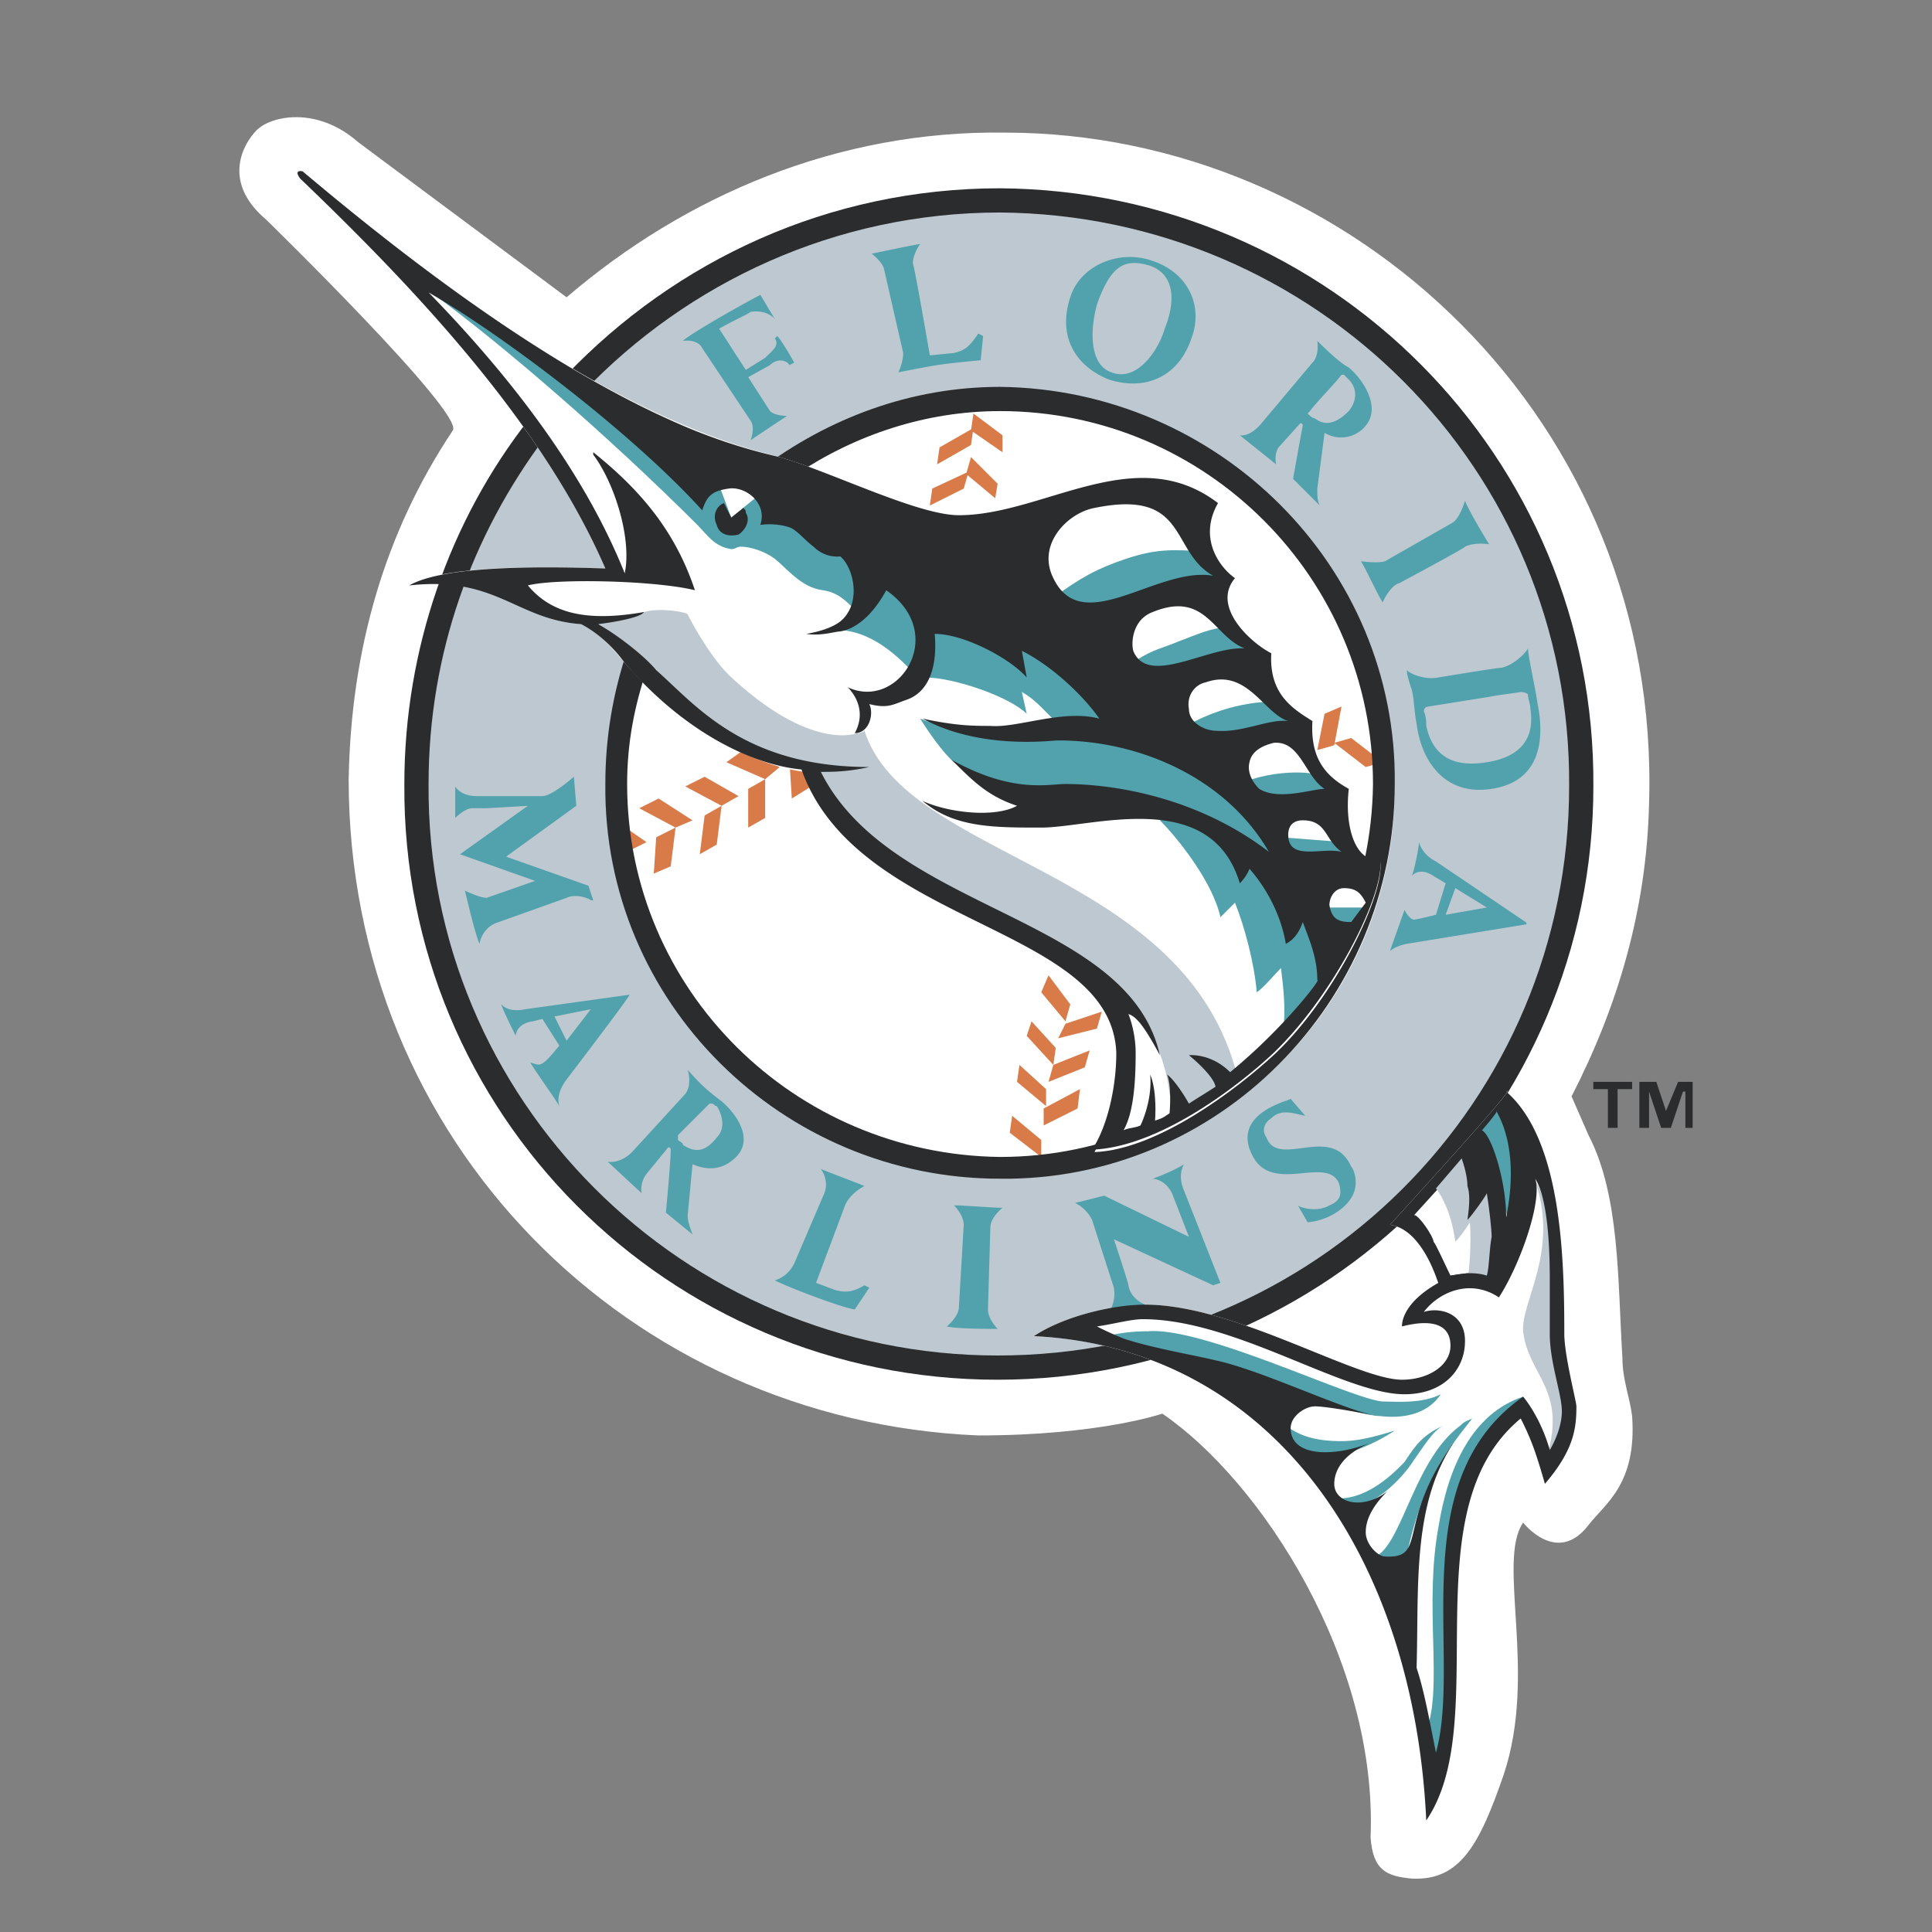 <svg xmlns="http://www.w3.org/2000/svg" width="2500" height="2500" viewBox="0 0 192.756 192.756"><rect x="0" y="0" width="192.756" height="192.756" fill="#808080" stroke="none"/><g fill-rule="evenodd" clip-rule="evenodd"><path d="M158.486 113.254c3.141 6.039 2.9 14.496 3.383 22.227 0 2.176.725 3.865.967 5.799.482 6.766-2.658 8.697-4.35 10.873-3.141 4.107-6.523-.242-6.523-.242-2.656 3.865 1.449 14.979-1.932 25.127-2.416 7.006-4.35 10.631-9.182 10.389-2.416-.242-3.865-.725-4.107-4.107.725-17.637-10.873-35.516-20.777-42.281 0 0-6.283 2.176-18.363 2.176-34.791-1.451-62.816-29.234-62.816-65.475.242-13.047 3.624-24.644 10.389-34.791 1.208-1.691-18.604-21.02-18.604-21.02-4.591-3.866-2.175-7.731-.967-8.939 1.45-1.45 6.04-2.416 10.147 1.208L56.529 29.66c11.839-10.147 27.06-16.671 43.73-16.429 34.549 0 65.475 28.751 64.268 66.924-.242 10.63-3.141 20.294-7.732 29.233l1.691 3.866z" fill="#fff"/><path d="M64.502 66.865l-1.933-1.933c-1.45 4.349-2.174 8.698-2.174 13.288-.241 21.745 17.637 39.381 39.382 39.381 21.744.242 39.381-17.637 39.381-39.381.242-21.744-17.637-39.381-39.381-39.623-8.94 0-17.155 3.141-23.919 8.214l3.382.242-14.738 19.812zM150.271 108.904c5.557 4.832 5.799 16.67 5.799 24.16 0 2.174 1.209 6.766 1.209 7.49 0 1.934-.242 4.107-3.143 7.49-.482-3.141-1.449-4.592-2.414-6.523-11.115 9.18-3.383 29.717-9.424 40.105-.967-26.576-15.221-47.113-39.141-48.32 2.9-1.934 7.732-3.141 11.115-3.141 8.939 0 21.02 7.49 25.609 7.49 2.658 0 4.832-1.451 4.832-3.383 0-3.141-2.898-2.658-4.832-1.934 0 0-.242-2.174 3.625-4.348 0 .24-1.209-5.074-4.832-5.799.002.002 13.289-14.494 11.597-13.287z" fill="#fff"/><path d="M99.777 133.064c30.441 0 55.326-24.885 55.326-55.327 0-30.684-24.885-55.328-55.326-55.328-30.685 0-55.57 24.644-55.57 55.328.001 30.443 24.886 55.327 55.57 55.327z" fill="#fff"/><path d="M99.777 20.96c31.408 0 57.26 25.852 57.26 57.502 0 31.409-25.852 57.26-57.502 57.26-31.892-.242-57.26-26.094-57.26-57.502 0-7.248 1.208-14.013 3.624-20.294h4.59s6.04 4.107 9.181 4.107c1.691.725 3.382 3.866 3.382 3.866-1.45 4.107-2.174 7.49-2.174 12.321-.242 21.02 17.879 39.141 38.657 39.381 21.986 0 39.623-17.395 39.623-39.139 0-21.986-17.637-39.382-39.381-39.382-8.94 0-17.879 3.383-24.403 8.456l-17.396-9.181c-.482.243 18.605-20.052 41.799-17.395z" fill="#bdc8d0"/><path d="M61.845 57.201l-16.429.242c1.933-4.832 4.591-9.906 7.731-14.014 1.208.242 8.698 13.772 8.698 13.772z" fill="#bdc8d0"/><path fill="#d97b49" d="M71.992 80.395l1.691-.966-3.382-1.933-1.933.966 3.624 1.933zM67.402 82.569l1.691-.724-3.383-2.175-1.932.967 3.624 1.932zM74.65 78.704l1.691-.966v3.865l-1.691.966v-3.865zM76.341 77.738l1.45-1.209-3.624-1.691-1.692 1.208 3.866 1.692zM70.301 81.362l1.691-.967-.483 3.866-1.691.966.483-3.865zM65.469 83.536l1.933-.967-.484 3.866-1.691.725.242-3.624zM78.757 75.805l1.933.241.242 2.416-1.933 1.208-.242-3.865zM96.394 47.295l.483-1.691 2.658 2.658-.242 1.449-2.899-2.416z"/><path fill="#d97b49" d="M96.153 48.745l.483-1.691-3.624 1.691-.242 1.691 3.383-1.691zM96.877 42.947l.242-1.692 2.899 2.174v1.692l-3.141-2.174z"/><path fill="#d97b49" d="M96.877 44.396l.242-1.691-3.383 1.933-.241 1.691 3.382-1.933zM63.053 84.744l1.449-.725-3.14-2.174h-.484l2.175 2.899zM133.119 74.355l-1.691.483.724-3.624 1.692-.725-.725 3.866zM103.885 113.736v1.692l-3.143-2.416.242-1.692 2.901 2.416z"/><path fill="#d97b49" d="M134.809 73.63l-1.69.483 3.141 2.416 1.689-.483-3.14-2.416zM104.367 108.662v1.692l-2.898-2.416.24-1.692 2.658 2.416zM104.125 110.596v1.691l3.383-1.691.242-1.934-3.625 1.934zM105.334 104.555l-.242 1.691-2.658-2.898.484-1.45 2.416 2.657z"/><path fill="#d97b49" d="M105.092 106.246l-.483 1.692 3.623-1.45.485-1.691-3.625 1.449zM106.783 100.207l-.482 1.691-2.416-2.9.724-1.691 2.174 2.9zM106.301 102.139l-.727 1.451 3.867-.967.483-1.691-3.623 1.207z"/><path d="M54.355 43.671c-7.248 9.664-11.597 21.503-11.597 34.549-.242 31.409 25.368 57.018 56.777 57.018 31.65 0 57.018-25.367 57.018-56.776.242-31.65-25.367-57.019-56.775-57.261-16.43 0-31.168 7.007-41.557 17.879l-1.691-1.691c10.873-11.355 26.093-18.604 43.248-18.604 32.857.242 59.434 26.818 59.193 59.677 0 32.616-26.578 59.194-59.436 59.194-32.858 0-59.435-26.578-59.193-59.436 0-13.529 4.59-26.334 12.322-36.24l1.691 1.691z" fill="#2b2c2d"/><path d="M79.24 47.054l.242.242c5.798-3.866 12.805-6.282 20.295-6.282 20.535 0 37.207 16.671 37.207 37.207-.242 20.538-16.672 37.208-37.207 37.208-20.537-.242-37.208-16.67-37.208-37.208 0-4.107.725-7.731 1.933-11.355l-1.933-1.933c-1.45 4.349-2.174 8.698-2.174 13.288-.241 21.745 17.637 39.381 39.382 39.381 21.744.242 39.381-17.637 39.381-39.381.242-21.744-17.637-39.381-39.381-39.623-8.94 0-17.155 3.141-23.919 8.214l3.382.242z" fill="#2b2c2d"/><path d="M150.271 108.904c5.557 4.832 5.799 16.67 5.799 24.16 0 2.174 1.209 6.766 1.209 7.248 0 2.176-.242 4.35-3.143 7.732-.965-3.383-1.449-4.592-2.414-6.523-11.115 9.18-2.658 30.199-9.424 40.105-1.207-25.852-14.979-47.113-39.141-48.32 2.9-1.934 7.732-3.141 11.115-3.141 8.939 0 21.02 7.49 25.609 7.49 2.658 0 4.832-1.451 4.832-3.383 0-3.141-3.865-2.176-4.832-1.934 0 0-.242-2.174 3.625-4.348 0 .24-1.451-5.316-4.832-5.799.002.002 13.289-14.494 11.597-13.287z" fill="#fff"/><path d="M162.836 108.662h-1.449v3.867h-.967v-3.867h-1.449v-.725h3.865v.725zm6.039 3.867h-.725v-3.625h-.24l-1.209 3.625h-.967l-1.207-3.625v3.625h-.967v-4.592h1.691l.967 2.9 1.207-2.9h1.449v4.592h.001z" fill="#2b2c2d"/><path d="M109.441 30.383c1.449-4.107 2.898-4.591 5.314-3.866 2.658.967 2.416 3.866 1.449 6.282-.725 2.416-2.898 5.315-5.314 4.349-2.173-.725-2.173-4.107-1.449-6.765zm-2.658-.725c-1.209 3.624.242 6.765 3.865 8.214 3.867 1.208 7.008-.483 8.215-4.107 1.209-3.141-.242-6.523-3.865-7.731-3.383-1.208-7.248.483-8.215 3.624zM74.891 43.913l3.625-2.416s-1.208 0-1.691-.483l-2.174-3.382 2.174-1.208c.725-.725 1.691-.483 1.933 0l.483-.242s-1.208-2.174-1.691-2.658l-.242.241c.483.725-.241 1.208-.966 1.933l-1.933 1.208-2.658-4.107c1.208-.725 2.899-1.45 3.141-1.691 1.691-.242 2.416.725 2.416.725l-1.449-2.416c-3.624 1.933-7.249 4.107-7.731 4.591 0 0 1.45-.242 1.933.725l4.832 7.248c.482.724-.002 1.932-.002 1.932zM142.541 70.489l6.039-.966c1.209-.242 1.691-.242 3.143-.483 0 0 .482 0 .725.242 0 .483.24.966.24 1.45.484 3.141-1.207 4.832-4.348 5.315-2.9.483-5.316-.241-6.041-3.624 0-.242 0-.967-.242-1.45 0-.484.484-.484.484-.484zm7.248-3.865c-.482 0-6.281.966-6.281.966-1.209.242-2.658-.241-3.143-.725 0 .483.242 1.208.484 1.933.242.966.242 2.174.482 3.382.484 3.866 2.9 7.249 7.49 6.523 4.832-.725 5.314-4.832 4.59-8.456-.24-1.691-.965-4.832-.965-5.557-.241.484-1.45 1.692-2.657 1.934zM97.602 33.282c-.966 1.45-1.449 1.691-2.416 1.933l-2.416.242s-1.45-8.456-1.691-9.181c0-.967.725-1.933.725-1.933-1.45.242-3.624.725-4.832.966 0 0 .966.725 1.208 1.45l1.933 8.456c0 .967-.483 1.933-.483 1.933s2.416-.483 3.865-.725c1.691-.242 4.349-.483 4.349-.483l.242-2.416-.484-.242zM135.775 55.993c.484.725 1.691 3.383 2.174 4.107 0 0 .727-1.691 1.691-1.933 0 0 6.766-3.624 6.523-3.624.967-.483 2.416-.242 2.416-.242-.482-.725-2.174-3.624-2.416-4.349 0 0-.482 1.691-1.207 2.175l-6.766 3.865c-.723.243-2.415.001-2.415.001zM130.701 41.013c.484-.725 2.418-2.657 3.143-3.624h.24l.484.483c.725.725.965 1.933 0 3.141-.967.967-2.176 1.692-3.383.725-.242 0-.484-.242-.725-.483l.241-.242zm.727 7.732l.725-5.557c1.691.966 3.381.241 4.107-.725 1.449-1.691 0-4.349-1.691-5.799-.967-.483-2.658-2.174-3.141-2.657 0 0 .24 1.449-.484 2.174l-5.074 6.04c-1.207 1.45-2.174 1.208-2.174 1.208l3.625 2.899s-.242-.966.24-1.691l2.176-2.416s.24 0 .24.242c-.24 1.208-.965 5.315-.965 5.315l2.656 2.658c-.24-.483-.24-.966-.24-1.691zM59.187 89.818l-.483-1.45-8.214-2.899 7.006-5.074-.241-2.899s-2.175 1.933-3.141 1.933h-6.523c-1.691 0-2.175-.966-2.175-.966v3.141s.966-.966 1.691-.966h1.449l4.107-.242-6.765 4.832 7.49 2.658-4.833 1.691c-.725 0-2.174-.725-2.174-.725.242.967.967 4.107 1.45 5.315 0 0 .242-1.691 1.933-2.174l6.765-2.416c.483-.242 1.208-.242 1.933 0s.242.241.725.241zM56.529 103.83l-1.208-2.416 3.624-.725-2.416 3.141zm-6.523-3.623c.241.725 1.208 2.658 1.449 3.141 0 0 0-1.209 1.691-1.449l.966-.242 1.691 2.658c-1.933 2.416-1.933 1.932-2.899 1.691.725 1.207 2.174 3.141 2.899 4.348-.242-.725 0-1.691.725-2.656 0 0 6.282-8.215 6.282-8.457l-10.389 1.449c-1.207.242-1.932-.001-2.415-.483zM107.266 120.018l2.9-.725 8.455 4.107-1.689-4.348c-.727-1.451-1.934-1.451-1.934-1.451.725-.24 2.416-.967 3.141-1.449 0 0-.725.967 0 2.658l3.623 9.182-.725.24-9.904-4.59s1.449 4.35 1.449 4.59c.242 1.449 1.691 1.934 1.691 1.934-.967.242-2.416.725-3.625.725 0 0 .725-.967.484-2.416l-2.176-6.766a3.72 3.72 0 0 0-1.69-1.691zM130.461 121.951l-.967-1.691c.242.242 1.934.725 3.141 0 1.209-.482 1.209-1.207.967-2.174-1.209-2.9-6.766 1.207-8.697-2.9-1.209-2.416.24-4.107 2.656-5.074.484-.24.725-.24 1.209-.482l1.449 1.691c-1.207-.242-2.416-.725-3.383.242-.725.482-.967 1.207-.482 1.932 1.207 3.141 6.523-1.449 8.455 2.9.242.24.725 1.449.242 2.658-.483 1.207-2.174 2.656-4.59 2.898zM77.307 127.75c1.45.725 6.523 2.658 7.973 2.898l1.45-2.174-.483-.242c-1.208.725-1.933.725-2.899.484l-1.933-.725 2.899-7.732c.483-1.207 1.933-1.934 1.933-1.934-1.208-.482-3.141-1.207-4.349-1.691 0 0 .966 1.209.242 2.658l-2.899 6.766c-.484.967-1.209 1.45-1.934 1.692zM94.461 132.34c.966.242 4.107.242 5.074.242 0 0-.967-.967-.967-1.934l.242-8.215c0-.965 1.207-1.932 1.207-1.932-.965 0-3.865-.242-4.832-.242 0 0 .967.967.967 1.934l-.483 8.215c0 .965-1.208 1.932-1.208 1.932zM144.232 91.267l.967-2.658 3.141 1.933-4.108.725zm-.966 0s-1.934.483-2.174.483c-.484 0-.967-.967-.967-.967-.242.725-1.209 3.383-1.449 4.107 0 0 .482-.483 1.689-.725l11.84-1.933c.242 0 0-.242 0-.242l-8.939-6.041c-1.449-.725-1.691-1.933-1.691-1.933 0 .483-.482 2.899-.725 3.383 0 0 .725-.967 2.174 0l1.209.725-.967 3.143zM69.093 123.158l-2.657-2.174s.483-5.074.483-6.281c0-.242-.242-.242-.242-.242l-2.174 2.658c-.725.967-.483 1.934-.483 1.934l-3.382-3.143s1.208.242 2.416-.965l5.315-5.799c.725-.967.241-2.416.241-2.416 1.45 1.691 2.417 2.416 3.383 3.141 1.691 1.449 3.141 3.865 1.45 5.557-1.208 1.207-2.658 1.449-4.349.725l-.483 5.074c-.002.724.24 1.207.482 1.931zm1.691-13.047c-.725.727-2.416 2.418-3.141 3.143v.482c.242.242.483.242.483.482 1.45.967 2.416.484 3.382-.725.966-.965.483-2.416 0-3.141-.242 0-.242-.242-.483-.242h-.241v.001zM137.709 141.279c1.932.242 4.59 0 6.039-2.174-1.932.967-4.348.725-5.799.725-3.141-.242-17.877-7.49-23.434-7.008-.484 0-2.176 0-4.107.484l17.152 5.074c.001.241 8.215 2.899 10.149 2.899zM130.701 145.145c3.143.725 7.008-1.449 8.457-2.416-3.141.967-4.59 1.209-7.006.967-1.934-.242-2.9-.725-4.592-1.934.725 1.691-.24 2.658 3.141 3.383zM136.26 149.977c1.449-.482 3.623-2.416 4.832-4.348 1.207-1.691 1.932-2.9 2.898-3.383-2.174.967-2.898 2.174-3.865 3.623-.725.727-3.383 3.625-6.523 3.625 1.691 2.174.724 1.207 2.658.483zM137.225 155.293c2.658-1.209 3.867-9.664 8.457-13.047.482-.484.725-.484 1.207-.725-2.656 3.383-5.314 6.523-7.006 15.945-.725-1.206-2.658-2.173-2.658-2.173z" fill="#51a2ad"/><path d="M143.023 176.553l1.449-5.797.727-20.055c2.174-6.764 6.764-11.355 6.764-11.355-5.074 1.691-7.49 7.008-8.455 13.047-1.451 7.973.482 15.947-1.209 20.295.242 0 .242 1.691.724 3.865z" fill="#51a2ad"/><path d="M154.379 145.145c1.934-6.523-1.932-7.973-2.416-12.322-.24-2.898 3.625-7.973 1.209-14.979.725.967 1.207 3.383 1.207 3.383l.967 7.73.482 7.49.725 4.59-2.174 4.108z" fill="#bdc8d0"/><path fill="#51a2ad" d="M150.514 121.709l1.209-4.59-1.692-7.248-2.416 3.141 2.899 8.697z"/><path d="M150.271 121.469c1.451-7.25-.965-10.391-.965-10.631.24 0-1.451 1.932-1.451 1.932.967.484 2.416 5.074 2.416 8.699zm0-12.565c5.557 4.832 5.799 16.67 5.799 24.16 0 2.174 1.209 6.766 1.209 7.248 0 2.176-.242 4.35-3.143 7.732-.965-3.383-1.449-4.592-2.414-6.523-11.115 9.18-2.658 30.199-9.424 40.105-1.207-25.852-14.979-47.113-39.141-48.32 2.9-1.934 7.732-3.141 11.115-3.141 8.939 0 21.02 7.49 25.609 7.49 2.658 0 4.832-1.451 4.832-3.383 0-3.141-3.865-2.176-4.832-1.934 0 0-.242-2.174 3.625-4.348 0 .24-1.451-5.316-4.832-5.799.002.002 13.289-14.494 11.597-13.287zm2.901 8.698c.725 2.176-1.449 8.457-3.625 11.84-2.898-1.934-6.039-.484-7.49 1.449 1.451-.482 4.107 0 4.107 2.898 0 2.9-2.174 5.316-6.039 5.316-6.041 0-16.912-7.49-26.094-7.49-1.207 0-2.898.482-4.59.725a34.1 34.1 0 0 0 2.656 1.209c2.9.965 7.248 1.689 9.182 2.174 4.59.967 13.047 5.074 16.188 5.557 0 0-4.832-.967-6.281-.967-.967 0-2.416.967-2.416 2.176 0 2.898 4.35 2.898 7.973 1.449-2.898 1.207-3.623 2.898-3.623 4.107 0 1.932 2.898 2.656 5.314.725-.967.967-2.174 2.416-2.174 4.107 0 1.207 1.207 2.416 1.932 2.416 4.35.24.967-3.383 7.008-11.598-4.35 6.281-3.625 14.496-3.867 22.711.725 2.174 1.209 4.832 1.934 8.457 2.658-9.664-3.383-27.061 8.697-35.518 0 0 1.691 1.934 2.658 5.316.725-1.209 1.207-2.658 1.207-3.865 0-1.691-1.207-4.832-1.207-7.732v-5.557c-.001-3.382-.243-7.972-1.45-9.905z" fill="#2b2c2d"/><path d="M141.092 121.227l4.832-5.316c.482.967.482 1.934.725 2.658v3.383c.482-.482 1.449-2.174 1.691-2.658.24 1.449.482 3.383.24 4.35 0 1.207 0 2.898-.24 3.623-.725-.24-1.209-.24-1.691-.24-.484 0-1.691.24-1.934.24-.482-.965-1.449-3.141-1.691-3.381-.001-.486-1.45-2.659-1.932-2.659z" fill="#fff"/><path d="M143.266 118.568s1.449 1.691 1.934 5.316c.725-.727 1.449-1.934 1.449-1.934s.24 2.416-.242 6.041l2.9.482v-8.457l-.727-1.691-2.416-3.141-2.898 3.384z" fill="#bdc8d0"/><path d="M145.682 115.186c.482 1.209.725 2.416.725 3.141.242.727.242 1.691 0 3.383.482-.482 1.691-2.174 1.934-2.656.24 1.449.482 3.623.482 4.348-.242 1.209-.242 3.141-.482 3.865-.725-.24-1.451-.24-1.691-.24-.725 0-1.934.24-1.934.24l.242.967c.725 0 3.865.242 4.832.484l.242-5.316-.967-4.832-2.416-4.35-.967.966z" fill="#2b2c2d"/><path d="M127.32 105.039c-3.867 3.623-11.84 9.664-18.121 9.906 1.209-2.416 2.174-6.041 2.174-9.664-.482-13.047-25.609-12.806-31.167-28.269-5.074-.725-11.838-4.107-17.878-10.873-1.208-1.448-2.658-3.139-4.349-3.864-6.523-.483-7.973-5.074-16.67-4.107 3.382-1.691 12.08-1.691 19.086-1.45-6.282-14.496-19.086-28.026-30.442-38.898-.725-.967.242-.483.242-.483 15.462 12.805 27.784 20.778 38.173 25.127 3.382 1.449 6.523 2.416 9.422 3.141 5.074 1.45 13.771 5.798 17.879 5.798 8.456 0 17.637-7.49 26.092-1.208-2.174 3.382 0 6.281 1.451 7.489-2.176 2.899 1.932 6.523 3.865 7.731-.482 3.866 1.934 5.315 4.107 6.523-.484 3.866 1.207 5.557 3.383 7.006-.242 4.107 1.207 7.49 3.141 7.006.483 3.143-4.349 13.29-10.388 19.089z" fill="#fff"/><path d="M131.91 90.542h4.107l-1.449 2.416c-.724 0-2.658-2.416-2.658-2.416zM69.576 52.369C60.878 43.671 50.006 34.249 43 29.175l.725-.242 27.784 18.845 1.45 3.866 2.658-2.174 9.906 3.624-.242 7.731c-.966-.966-1.691-1.691-3.141-1.933-2.174-.241-3.624-2.174-4.833-3.141-.966-.725-2.416-1.208-3.382-1.208-.483 0-.483.242-.967.242-1.691-.242-2.416-1.45-3.382-2.416z" fill="#51a2ad"/><path d="M108.475 67.832l2.174 4.591-4.59.241c-1.691-1.449-2.416-2.658-4.107-3.624l.482 2.175c-1.691-1.691-7.248-3.625-10.147-3.625l-.966-.241c-3.866-4.349-7.248-5.074-9.906-4.107 3.624-.966 3.866-.725 6.523-5.315 13.046 3.382 20.537 9.905 20.537 9.905z" fill="#51a2ad"/><path d="M60.878 61.55s1.691 0 3.383-.483c1.449-.483 4.348 0 4.348.242 0 0 1.933 3.866 4.107 6.04 8.215 7.731 12.805 5.798 12.805 5.798.483 0 .725-.242.725-.242 4.107 12.805 31.167 13.53 36.966 33.583.482 1.934-.242 1.209-.242 1.209l-5.314 3.623c0-.725-.725-1.449-.967-2.174-.484-4.35-2.416-6.766-2.416-6.766l-5.557-5.074-8.457-5.314-8.214-4.349-4.832-2.899-4.591-5.557-1.933-2.658-3.141-.966s-9.906-3.383-18.362-13.288c-.241-.725 1.692-.725 1.692-.725z" fill="#bdc8d0"/><path d="M128.045 102.623c.24-1.934 0-4.107-.242-6.041-.725.725-1.691 1.934-2.416 2.416-.242-2.898-1.207-6.523-2.174-8.939l-1.451 1.45c-.725-3.382-4.105-7.731-6.039-9.664 0 0 3.623-1.691 11.598 5.557 3.141 2.657 6.281 7.006 4.348 11.356-.968 1.689-3.624 3.865-3.624 3.865z" fill="#51a2ad"/><path d="M95.186 76.046c-1.45-1.208-3.382-4.349-3.382-4.349 5.558 2.416 21.261 2.174 21.261 2.174l8.939 3.866 6.281 8.939c-1.932-2.416-15.461-9.181-22.711-7.248-.724.242-7.73-.966-10.388-3.382zM105.092 59.617c2.658-1.933 4.35-2.899 7.248-3.865 2.9-.966 4.592-.966 7.732-.725l1.932 2.899-12.08 3.866-4.832-2.175zM113.307 65.899c1.934-1.208 2.658-1.208 4.35-1.933 1.932-.725 2.898-1.208 4.832-1.45l2.416 2.658-7.732 2.657-3.866-1.932zM118.381 72.422c4.59-2.658 8.939-2.417 8.939-2.417l2.656 2.658-8.215 1.933-3.38-2.174zM124.18 77.979c4.105-1.45 7.248-.725 7.248-.725l2.174 2.416-6.766.725-2.656-2.416zM127.803 83.536l6.281.483.484 1.691-5.074.725-1.691-2.899z" fill="#51a2ad"/><path d="M72.234 50.195c-.725.241-1.208 1.208-.725 2.174.242.966 1.208 1.208 2.174.966.725-.483 1.208-1.45.725-2.175 0-.241 0-.241-.242-.483l-1.208.966-.724-1.448z" fill="#2b2c2d"/><path d="M136.26 90.059c-.484-.966-.967-1.45-2.176-1.45-.965 0-1.449.967-1.449 1.691.242 1.45.967 1.691 2.174 1.691l1.451-1.932zm-9.182 14.98c-3.865 3.623-11.598 9.422-18.121 9.664 1.451-2.174 2.416-6.041 2.416-9.664-.482-12.805-25.851-12.564-31.408-28.268-5.074-.483-11.839-3.866-17.637-10.631-1.208-1.691-2.899-3.141-4.349-3.865-6.523-.483-8.456-4.832-17.154-3.866 3.382-1.933 12.563-1.933 19.57-1.691-6.282-14.496-19.086-28.026-30.442-38.898-.725-.967.242-.725.242-.725 15.462 13.047 27.784 21.02 37.932 25.369a56.106 56.106 0 0 0 9.664 3.141c5.074 1.45 13.771 5.798 17.879 5.798 8.456 0 17.637-7.49 25.852-1.208-1.934 3.382 0 6.281 1.691 7.489-2.416 2.899 1.691 6.523 3.623 7.49-.24 4.107 2.176 5.557 4.107 6.765-.242 3.866 1.449 5.557 3.625 6.765-.484 4.349.965 7.49 3.141 7.007.482 3.382-4.59 13.529-10.631 19.328zm-4.349 1.932c5.316-4.348 9.182-9.422 8.699-9.18 0-2.175-.727-3.866-1.451-5.799-.24.725-.725 1.691-1.691 2.174-.482-2.899-1.932-5.557-3.623-7.49 0 0-.242.725-.967 1.45-2.898-9.664-14.738-5.557-19.811-5.557-4.832 0-8.699 0-11.839-2.658 2.658 1.208 7.248 1.691 9.423.483-2.9-.966-4.35-2.416-6.524-4.59 6.04 3.382 9.665 2.416 11.356 2.416 4.59 0 13.045 1.208 20.295 6.766-4.35-7.49-13.047-11.114-21.021-11.114-.725 0-7.73.967-13.529-2.174 3.382.725 5.074.725 6.765.725 2.658.241 7.248-1.691 10.871-.725-1.689-2.416-4.832-5.315-7.73-6.765l.482 2.658c-1.691-1.933-6.281-4.349-9.18-4.349.241 2.658-.242 5.557-2.658 6.523-1.45.483-1.933.967-3.866.483.483.967 0 2.899-1.45 2.899 1.45-2.658-.725-4.591-.725-4.591 5.074 2.417 10.147-5.315 3.866-9.664-1.45 2.658-3.141 3.866-4.591 4.107-.483 0-1.933.483-3.382.242 1.45-.242 2.899-.725 3.624-1.45 1.933-1.933.966-5.315-.242-6.282 0 0-1.449.242-2.658-.966-.966-.725-1.691-1.691-2.416-1.933-1.45-.483-2.899-.242-2.899-.242.725-2.174-1.45-3.866-3.141-3.624s-2.174.725-2.658 2.174C63.535 43.67 50.73 33.764 42.757 29.173c8.697 8.939 15.704 18.362 19.57 28.026.725-3.383-.966-8.939-3.141-11.839v-.242c4.832 3.866 8.215 7.973 10.147 13.771-3.866-.966-13.771-1.208-16.671-.483 2.416 2.899 6.04 3.624 11.598 2.658-.483.725-4.591 1.208-4.591 1.208 2.174 1.208 4.832 3.382 5.798 4.59 3.866 3.382 8.698 9.664 21.261 9.664-2.174.483-3.624.483-4.832.483 7.007 14.013 30.684 14.254 33.825 28.269-1.691-3.143-2.416-3.867-3.141-4.107.482 1.207.725 2.656.725 3.865 0 3.141-.242 6.039-1.209 7.73.484-.24 1.209-.24 1.691-.482 0 0 1.209-2.416.967-5.074.725 1.691.484 4.592.484 4.592.725-.242.725-.242 1.449-.727 0 0 .242-2.656-.242-3.865.967.725 2.174 2.898 2.174 2.898.725-.482 1.934-1.207 2.658-1.689-.242-1.209-2.658-3.141-2.658-3.141s2.178-.239 4.11 1.693zm-17.637-49.287c2.9 6.04 10.389-1.208 15.945-.241-4.348-2.416-2.416-8.698-11.838-6.765-2.658.483-5.799 3.624-4.107 7.006zm9.906 3.383c-1.934.725-2.174 2.899-1.934 3.865 1.451 3.624 7.49-.483 11.115-.241-3.142-1.208-3.867-5.799-9.181-3.624zm3.623 9.664c0 1.449 1.691 2.174 2.658 2.174 2.658.242 5.316-1.208 7.248-.966-2.416-.725-4.107-5.315-8.215-3.866-1.207.242-1.931 1.45-1.691 2.658zm6.041 5.315c-.242.967.242 1.933.967 2.658 1.932 1.208 5.314 0 6.523 0-1.934-1.208-2.416-4.832-5.074-4.59-.967.241-2.174.724-2.416 1.932zm3.865 7.248c0 2.657 3.383 1.208 5.316 1.691-1.691-1.208-1.451-3.141-3.867-3.141-.24.001-1.449.001-1.449 1.45z" fill="#2b2c2d"/></g></svg>